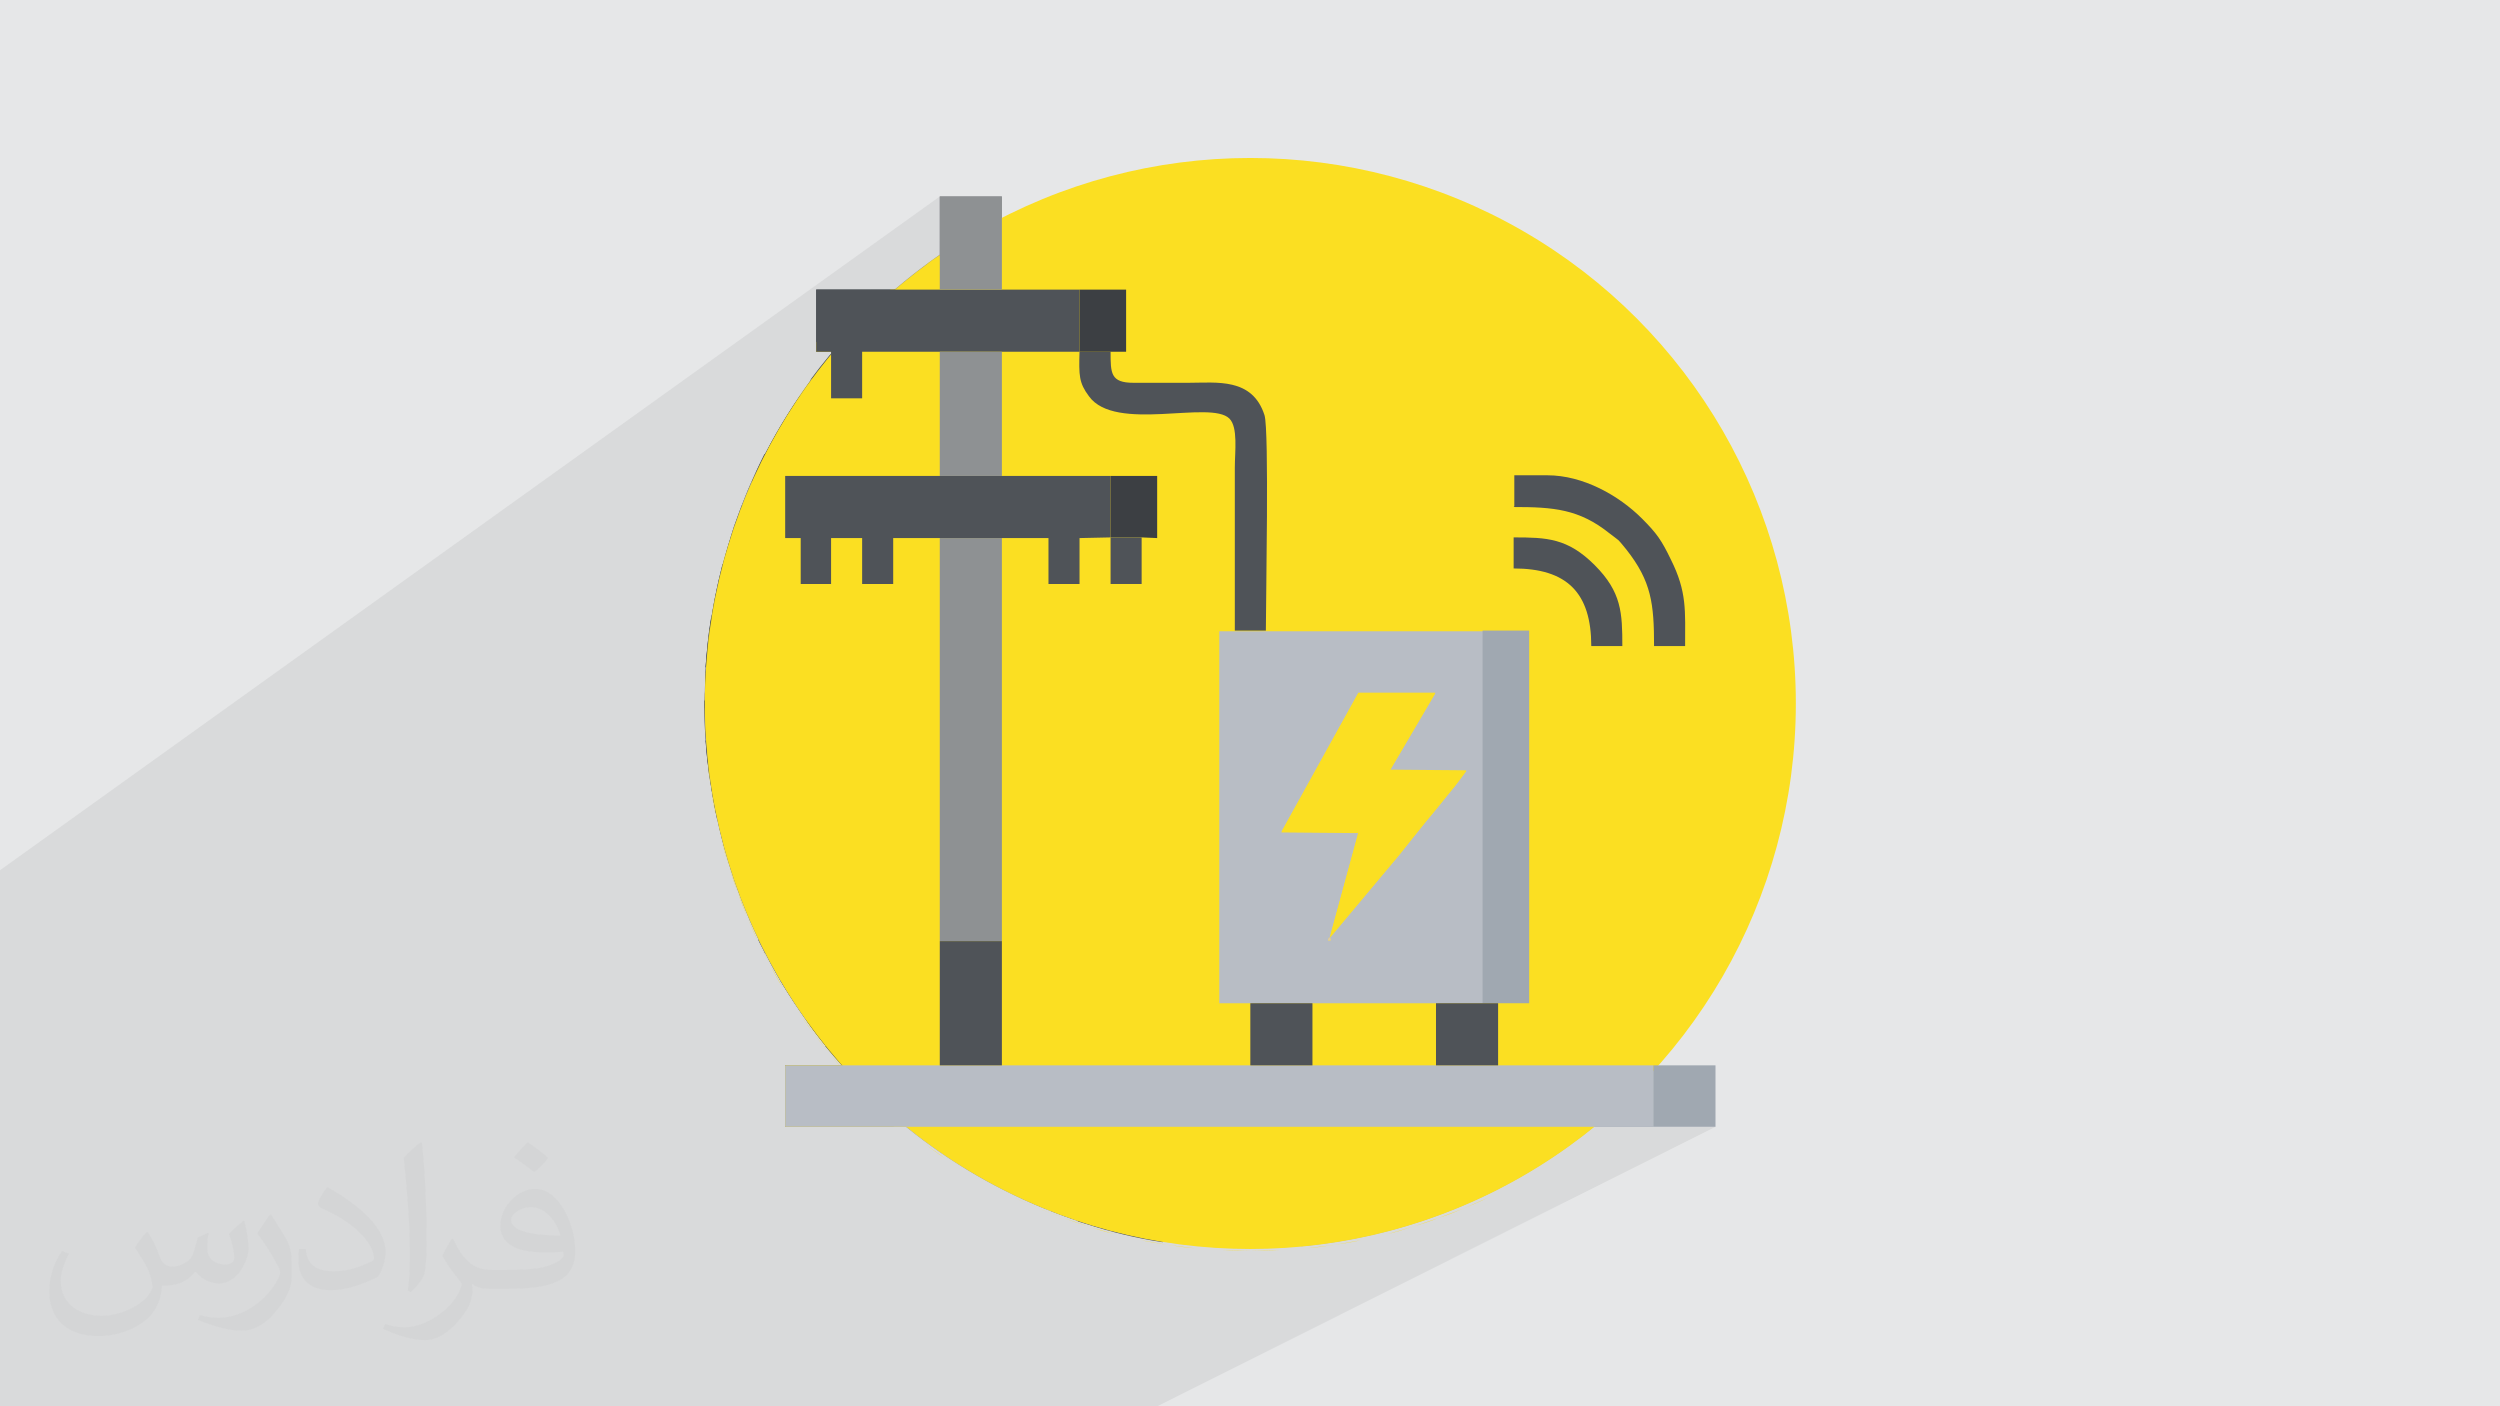 <?xml version="1.0" encoding="UTF-8"?>
<!DOCTYPE svg PUBLIC "-//W3C//DTD SVG 1.1//EN" "http://www.w3.org/Graphics/SVG/1.1/DTD/svg11.dtd">
<!-- Creator: CorelDRAW 2017 -->
<svg xmlns="http://www.w3.org/2000/svg" xml:space="preserve" width="3.703in" height="2.083in" version="1.1" style="shape-rendering:geometricPrecision; text-rendering:geometricPrecision; image-rendering:optimizeQuality; fill-rule:evenodd; clip-rule:evenodd"
viewBox="0 0 3703 2083"
 xmlns:xlink="http://www.w3.org/1999/xlink">
 <defs>
  <style type="text/css">
   <![CDATA[
    .fil9 {fill:#FBDF22}
    .fil4 {fill:#3C3F43}
    .fil3 {fill:#4F5358}
    .fil7 {fill:#8E9193}
    .fil5 {fill:#A0A8B1}
    .fil6 {fill:#B8BDC5}
    .fil8 {fill:#DCC9A7}
    .fil0 {fill:#E6E7E8}
    .fil2 {fill:#373435;fill-opacity:0.031}
    .fil1 {fill:#373435;fill-opacity:0.078}
   ]]>
  </style>
 </defs>
 <g id="Layer_x0020_1">
  <polygon class="fil0" points="0,0 3703,0 3703,2083 0,2083 "/>
  <polygon class="fil1" points="530,2083 530,2083 464,2083 456,2083 448,2083 432,2083 389,2083 314,2083 313,2083 304,2083 258,2083 235,2083 233,2083 0,2083 0,2083 0,2060 0,2049 0,1935 0,1890 0,1886 0,1878 0,1854 0,1829 0,1826 0,1815 0,1778 0,1767 0,1736 0,1727 0,1716 0,1690 0,1684 0,1684 0,1678 0,1640 0,1639 0,1627 0,1625 0,1601 0,1564 0,1536 0,1525 0,1505 0,1483 0,1474 0,1459 0,1415 0,1406 0,1362 0,1344 0,1294 0,1289 1392,291 1484,291 1484,429 1599,429 1668,429 1668,521 1645,536 1645,537 1646,542 1646,546 1647,550 1648,553 1650,556 1651,559 1654,561 1656,563 1660,564 1664,566 1668,566 1673,567 1679,567 1684,567 1689,567 1694,567 1699,567 1704,567 1709,567 1714,567 1720,567 1725,567 1730,567 1735,567 1740,567 1745,567 1750,567 1755,567 1760,567 1768,567 1776,567 1784,566 1793,566 1801,567 1809,567 1817,568 1825,570 1833,572 1840,575 1847,579 1853,584 1859,590 1864,597 1869,605 1872,615 1873,618 1874,622 1874,627 1875,634 1875,641 1875,649 1876,658 1876,668 1876,678 1876,690 1876,701 1876,714 1876,726 1876,739 1876,752 1876,765 1876,779 1876,792 1876,805 1876,818 1876,831 1876,843 1875,856 1875,867 1875,878 1875,889 1875,899 1875,908 1875,916 1875,923 1875,929 1875,930 2242,705 2291,705 2296,705 2301,705 2306,705 2311,706 2316,707 2321,708 2326,709 2330,710 2335,711 2340,713 2345,714 2350,716 2354,718 2359,720 2364,722 2368,724 2373,726 2377,729 2381,731 2386,734 2390,736 2394,739 2398,742 2402,744 2406,747 2410,750 2414,753 2417,756 2421,759 2424,762 2428,765 2431,769 2435,772 2438,776 2442,780 2445,783 2447,786 2450,790 2453,793 2455,796 2457,799 2460,803 2462,807 2464,811 2466,815 2469,819 2471,824 2474,829 2476,834 2478,838 2480,842 2482,846 2483,850 2485,854 2486,858 2487,862 2488,866 2489,870 2490,874 2491,877 2492,881 2492,885 2493,888 2493,892 2494,896 2494,899 2494,903 2495,907 2495,911 2495,915 2495,918 2495,922 2495,926 2495,931 2495,935 2495,939 2495,943 2495,948 2495,953 2495,957 2265,1089 2265,1486 2219,1510 2219,1578 2045,1669 2270,1669 2449,1578 2449,1669 2541,1669 1714,2083 1630,2083 1584,2083 1466,2083 1258,2083 1144,2083 1104,2083 1083,2083 1022,2083 1009,2083 859,2083 777,2083 735,2083 731,2083 728,2083 727,2083 727,2083 595,2083 "/>
  <path class="fil2" d="M219 1825c7,11 12,21 16,32 3,7 5,19 21,19 4,0 11,-1 17,-5 7,-3 12,-9 14,-17l6 -21 15 -7 1 1c-2,8 -2,15 -2,22 0,18 15,24 27,24 7,0 13,-3 13,-10 0,-8 -3,-23 -8,-35 7,-7 14,-14 22,-20l1 1c4,15 6,30 6,40 0,10 -4,20 -8,27 -7,14 -20,25 -36,25 -12,0 -25,-6 -34,-17l-1 0c-9,11 -22,20 -43,20l-6 0c-1,14 -4,24 -9,33 -13,25 -50,42 -85,42 -49,0 -73,-28 -73,-66 0,-23 8,-45 19,-60l10 4c-7,14 -12,27 -12,40 0,35 28,52 61,52 30,0 68,-19 75,-42 -2,-25 -12,-36 -26,-59 4,-7 10,-15 17,-23l1 0 0 0 0 0 0 0zm563 -133c10,7 20,14 30,23 -6,8 -12,15 -21,21 -10,-8 -20,-15 -30,-22 7,-8 14,-15 20,-22l0 0 0 0zm5 96c-17,0 -30,11 -30,19 0,17 33,23 73,23 -5,-20 -22,-42 -43,-42l0 0 0 0zm-37 93c22,0 41,-1 55,-4 16,-4 30,-12 30,-18 0,-2 0,-3 -1,-5 -9,1 -19,1 -29,1 -29,0 -52,-7 -60,-23 -2,-4 -4,-10 -4,-15 0,-16 7,-31 19,-42 10,-9 21,-14 33,-14 20,0 37,17 48,42 6,14 11,30 11,51 0,14 -4,25 -12,34 -16,16 -45,21 -90,21l-20 0 0 0 -5 0c-11,0 -19,-2 -25,-7l-1 0c0,3 1,5 1,7 0,10 -3,23 -10,33 -20,30 -42,43 -60,43 -19,0 -42,-7 -63,-17l4 -7c7,3 16,5 29,5 34,0 78,-33 84,-64 -1,-3 -4,-6 -7,-10 -10,-12 -16,-22 -22,-32 5,-10 10,-18 14,-25l2 0c14,29 28,46 57,46l4 0 0 0 21 0 0 0 0 0 0 0zm-146 31c2,-14 3,-29 3,-43l0 -21c0,-39 -5,-96 -9,-133 7,-8 17,-17 25,-23l2 1c5,47 7,101 7,151 0,13 -1,26 -2,35 -1,12 -7,21 -22,35l-3 -2 0 0 0 0 0 0zm-151 -62c1,18 10,33 41,33 20,0 36,-5 55,-14 3,-1 5,-3 5,-5 0,-12 -9,-27 -24,-41 -14,-13 -34,-25 -51,-32 -6,-3 -8,-5 -8,-8 0,-5 7,-16 13,-24l2 0c20,11 43,27 60,44 15,16 25,33 25,51 0,13 -4,26 -11,37 -22,11 -46,20 -70,20 -29,0 -48,-14 -48,-45 0,-3 0,-9 1,-16l10 0 0 0 0 0zm-52 -52l18 29c7,11 13,22 13,41l0 24c0,19 -12,39 -32,60 -15,14 -29,19 -42,19 -19,0 -40,-6 -65,-16l3 -7c8,2 17,4 28,4 35,0 72,-26 88,-58 2,-4 3,-7 3,-9 0,-4 -2,-8 -4,-11 -9,-17 -19,-33 -30,-47 6,-9 12,-18 18,-27l2 0 0 0 0 0 0 0z"/>
  <g id="_2930053063376">
   <g>
    <path class="fil3" d="M2495 957l-1188 681c-27,-25 -52,-51 -76,-80l1243 -730 2 4 2 4 2 4 2 4 2 4 1 4 1 4 1 4 1 4 1 4 1 4 1 4 1 4 1 4 1 4 0 4 0 4 0 4 0 4 0 4 0 4 0 4 0 4 0 4 0 4 0 4 0 4 0 4 0 4 0 5 0 5 0 5z"/>
    <path class="fil3" d="M2474 829l-1243 730c-14,-17 -27,-34 -40,-52l1240 -738 4 4 4 4 3 4 3 3 3 3 3 3 3 3 2 3 2 3 2 4 2 4 2 4 2 4 2 4 2 5 3 5z"/>
    <path class="fil3" d="M2403 957l-1126 651c-26,-27 -51,-55 -73,-85l1158 -687 7 7 6 7 5 7 5 7 4 7 3 7 3 7 2 7 2 7 1 7 1 7 1 8 0 8 0 8 0 9 0 9z"/>
    <path class="fil3" d="M2291 705l-1158 707c-3,-7 -7,-13 -10,-20l1119 -686 49 0z"/>
    <path class="fil3" d="M1875 934l-750 460c-37,-77 -63,-160 -74,-248l822 -531 1 3 1 4 1 5 0 6 0 7 0 8 0 9 0 10 0 11 0 11 0 12 0 12 0 13 0 13 0 13 0 13 0 13 0 13 0 13 0 13 0 13 0 13 0 12 0 12 0 11 0 10 0 10 0 9 0 8 0 7 0 6 0 5z"/>
    <path class="fil3" d="M1872 615l-822 531c-4,-34 -7,-69 -7,-105 0,-1 0,-2 0,-3l716 -472 8 0 8 0 8 0 8 0 8 0 8 1 8 1 8 2 8 2 7 3 7 4 6 5 6 6 5 7 4 8 4 10z"/>
    <path class="fil4" d="M1714 705l-665 431c-2,-13 -3,-26 -4,-39l599 -391 69 0z"/>
    <path class="fil4" d="M1668 521l-617 414c4,-34 11,-67 19,-99l597 -407 0 92z"/>
    <path class="fil4" d="M1668 429l-597 407c5,-19 11,-37 17,-56l512 -351 69 0z"/>
    <path class="fil5" d="M2449 1578l-522 268c206,-19 390,-116 522,-260l0 -8z"/>
    <path class="fil5" d="M2265 1486l-628 335c-166,-46 -310,-142 -415,-272l1043 -614 0 551z"/>
    <path class="fil3" d="M2219 1486l-610 327c-4,-1 -9,-3 -13,-4l600 -322 23 0z"/>
    <path class="fil3" d="M2431 769l-1240 738c-21,-30 -41,-62 -58,-96l1158 -707 5 0 5 0 5 0 5 1 5 1 5 1 5 1 5 1 5 1 5 1 5 2 5 2 5 2 5 2 5 2 5 2 5 2 4 2 4 2 4 3 4 3 4 3 4 3 4 3 4 3 4 3 4 3 4 3 4 3 3 3 3 3 3 3z"/>
    <path class="fil3" d="M2362 837l-1158 687c-17,-23 -33,-47 -48,-71l1086 -656 9 0 9 0 8 0 8 0 8 1 7 1 7 1 7 2 7 2 7 3 7 3 7 4 7 5 7 5 7 6 7 7z"/>
    <path class="fil5" d="M2265 934l-1043 614c-7,-8 -13,-17 -19,-25l993 -589 69 0z"/>
    <path class="fil6" d="M2196 1486l-600 322c-158,-53 -295,-154 -393,-285l993 -589 0 551z"/>
    <path class="fil3" d="M1944 1578l-394 213c-30,-12 -58,-26 -86,-41l480 -264 0 92z"/>
    <path class="fil7" d="M1484 429l-351 244c77,-151 201,-274 351,-351l0 107z"/>
    <path class="fil6" d="M2196 934l-993 589c-30,-40 -56,-84 -78,-129l750 -460 322 0z"/>
    <path class="fil6" d="M1898 1233l-631 366c-26,-27 -50,-56 -72,-87l817 -486 -114 206z"/>
    <path class="fil3" d="M1760 567l-716 472c0,-17 1,-34 2,-51l634 -421 5 0 5 0 5 0 5 0 5 0 5 0 5 0 5 0 5 0 5 0 5 0 5 0 5 0 5 0 5 0 5 0z"/>
    <path class="fil3" d="M1599 521l-540 365c7,-36 17,-71 28,-106l512 -351 0 92z"/>
    <polygon class="fil8" points="1967,1392 1398,1710 1400,1711 1970,1392 1970,1392 1968,1392 "/>
    <path class="fil3" d="M2219 1578l-497 262c-39,-6 -76,-15 -113,-27l610 -327 0 92z"/>
    <path class="fil3" d="M1944 1486l-480 264c-14,-8 -29,-16 -42,-25l430 -240 92 0z"/>
    <path class="fil4" d="M1714 797l-652 416c-5,-25 -10,-51 -13,-77l665 -431 0 92z"/>
    <path class="fil3" d="M1691 796l-631 404c-2,-8 -3,-16 -4,-25l590 -379 46 0z"/>
    <path class="fil3" d="M1691 865l-618 391c-5,-18 -9,-37 -13,-56l631 -404 0 69z"/>
    <path class="fil3" d="M1679 567l-634 421c2,-24 4,-47 8,-70l592 -398 0 6 0 5 0 5 0 5 1 4 1 4 1 3 1 3 2 3 2 2 3 2 3 2 4 1 5 1 5 0 6 0z"/>
    <path class="fil3" d="M1645 521l-592 398c2,-11 4,-22 6,-33l540 -365 46 0z"/>
    <path class="fil7" d="M1484 705l-439 292c4,-69 16,-137 37,-200l402 -275 0 184z"/>
    <polygon class="fil8" points="1970,1388 1396,1709 1397,1709 1968,1389 1968,1389 1969,1389 1969,1389 1969,1388 1969,1388 "/>
    <polygon class="fil6" points="1968,1389 1397,1709 1396,1709 1970,1388 1969,1388 1969,1388 1969,1389 1969,1389 1968,1389 "/>
    <path class="fil3" d="M1599 429l-512 351c13,-37 28,-73 45,-107l351 -244 115 0z"/>
    <path class="fil7" d="M1484 521l-402 275c9,-28 19,-56 31,-82l279 -193 92 0z"/>
    <path class="fil3" d="M1484 429l-351 244c20,-38 43,-75 68,-110l192 -134 92 0z"/>
    <path class="fil3" d="M1392 429l-192 134c36,-49 78,-94 125,-134l67 0z"/>
    <path class="fil3" d="M1277 590l-157 109c19,-40 40,-77 65,-113l93 -65 0 69z"/>
    <path class="fil9" d="M1898 1233l-631 366c13,13 26,26 40,39l705 -404 -114 -1z"/>
    <path class="fil9" d="M2012 1233l-705 404c28,26 58,49 89,71l574 -321 42 -154z"/>
    <path class="fil6" d="M1970 1388l-574 321c-31,-22 -61,-45 -89,-71l705 -404 -42 154z"/>
    <path class="fil3" d="M1645 796l-590 379c-4,-26 -7,-53 -9,-80l599 -391 0 92z"/>
    <path class="fil3" d="M1599 865l-538 343c-4,-19 -7,-39 -10,-58l548 -354 0 69z"/>
    <path class="fil3" d="M1645 705l-599 391c-1,-18 -2,-36 -2,-54 0,-15 0,-30 1,-45l439 -292 161 0z"/>
    <path class="fil3" d="M1484 705l-439 292c1,-21 3,-42 6,-63l341 -229 92 0z"/>
    <path class="fil3" d="M1392 705l-341 229c9,-64 25,-126 48,-185l64 -44 230 0z"/>
    <path class="fil7" d="M1484 797l-439 287c-1,-14 -1,-28 -1,-42 0,-5 0,-10 0,-15l348 -230 92 0z"/>
    <path class="fil3" d="M1323 865l-279 184c0,-3 0,-5 0,-8 0,-20 1,-41 2,-61l277 -185 0 69z"/>
    <path class="fil9" d="M2012 1027l-817 486c22,31 46,60 72,87l631 -366 114 -206z"/>
    <path class="fil3" d="M1231 865l-186 124c2,-25 4,-49 8,-73l178 -120 0 69z"/>
    <path class="fil6" d="M2012 1233l-705 404c-14,-12 -27,-25 -40,-39l631 -366 114 1z"/>
    <polygon class="fil6" points="1970,1392 1400,1711 1398,1710 1967,1392 1968,1392 1970,1392 "/>
    <polygon class="fil6" points="1967,1392 1398,1710 1396,1709 1968,1389 1968,1389 1967,1390 1967,1390 1967,1391 1967,1391 1967,1392 "/>
    <polygon class="fil8" points="1968,1389 1396,1709 1398,1710 1967,1392 1967,1392 1967,1391 1967,1391 1967,1390 1967,1390 1968,1389 "/>
    <path class="fil3" d="M1484 1578l-149 85c-41,-34 -79,-73 -113,-114l262 -154 0 184z"/>
    <path class="fil6" d="M1875 934l-750 460c-3,-7 -6,-13 -9,-20l714 -439 46 0z"/>
    <path class="fil3" d="M2196 1486l-600 322c-13,-4 -26,-9 -39,-14l570 -308 69 0z"/>
    <path class="fil6" d="M1829 934l-714 439c-2,-3 -3,-7 -5,-10l695 -429 23 0z"/>
    <path class="fil7" d="M1484 1394l-262 154c-103,-128 -168,-289 -177,-464l439 -287 0 597z"/>
    <path class="fil3" d="M1484 1394l-262 154c-10,-12 -19,-24 -28,-37l198 -118 92 0z"/>
    <g>
     <path class="fil9" d="M1374 390l26 -18 -32 23c-10,8 -21,16 -31,24l-29 25c10,-9 19,-17 29,-25l31 -24 6 -4zm-66 54l-28 27c9,-9 18,-18 28,-27zm-28 27l-27 28c9,-10 18,-19 27,-28zm-27 28l-25 29c8,-10 17,-20 25,-29zm-25 29l-24 31c8,-10 16,-21 24,-31zm-24 31l-23 32c7,-11 15,-21 23,-32zm-23 32l-21 33c7,-11 14,-22 21,-33zm-21 33l-19 34c6,-11 13,-23 19,-34zm-19 34l-18 35c6,-12 12,-23 18,-35zm-18 35l-16 36c5,-12 11,-24 16,-36zm-16 36l-14 37c5,-12 9,-25 14,-37zm-14 37l-13 38c4,-13 8,-25 13,-38zm-13 38l-11 38c3,-13 7,-26 11,-38zm-11 38l-9 39c3,-13 6,-26 9,-39zm-9 39l-7 40c2,-13 4,-27 7,-40zm-7 40l-5 40c1,-14 3,-27 5,-40zm-5 40l-3 41c1,-14 2,-27 3,-41zm-3 41l-1 42c0,-14 0,-28 1,-42zm-1 42l1 42c-1,-14 -1,-28 -1,-42zm1 42l3 41c-1,-14 -2,-27 -3,-41zm3 41l5 40c-2,-13 -4,-27 -5,-40zm5 40l7 40c-3,-13 -5,-26 -7,-40zm7 40l9 39c-3,-13 -6,-26 -9,-39zm9 39l11 38c-4,-13 -8,-25 -11,-38zm11 38l13 38c-5,-12 -9,-25 -13,-38zm13 38l14 37c-5,-12 -10,-24 -14,-37zm14 37l16 36c-6,-12 -11,-24 -16,-36zm16 36l18 35c-6,-11 -12,-23 -18,-35zm18 35l19 34c-7,-11 -13,-22 -19,-34zm19 34l21 33c-7,-11 -14,-22 -21,-33zm21 33l23 32c-8,-10 -15,-21 -23,-32zm23 32l24 31c-8,-10 -16,-20 -24,-31zm24 31l25 29c-9,-10 -17,-19 -25,-29zm25 29l27 28c-9,-9 -18,-18 -27,-28zm27 28l28 27c-10,-9 -19,-18 -28,-27zm28 27l29 25c-10,-8 -20,-17 -29,-25zm29 25l31 24c-10,-8 -21,-16 -31,-24zm31 24l32 23c-11,-7 -21,-15 -32,-23zm32 23l33 21c-11,-7 -22,-14 -33,-21zm33 21l34 19c-11,-6 -23,-13 -34,-19zm34 19l35 18c-12,-6 -23,-12 -35,-18zm35 18l36 16c-12,-5 -24,-11 -36,-16zm36 16l37 14c-12,-5 -25,-9 -37,-14zm37 14l38 13c-13,-4 -25,-8 -38,-13zm38 13l38 11c-13,-3 -26,-7 -38,-11zm38 11l39 9c-13,-3 -26,-6 -39,-9zm39 9l40 7c-13,-2 -27,-4 -40,-7zm40 7l40 5c-14,-1 -27,-3 -40,-5zm40 5l41 3c-14,-1 -27,-2 -41,-3zm41 3l42 1c-14,0 -28,0 -42,-1zm42 1l42 -1c-14,1 -28,1 -42,1zm42 -1l41 -3c-14,1 -27,2 -41,3zm41 -3l40 -5c-13,2 -27,4 -40,5zm40 -5l40 -7c-13,3 -26,5 -40,7zm40 -7l39 -9c-13,3 -26,6 -39,9zm39 -9l38 -11c-13,4 -25,8 -38,11zm38 -11l38 -13c-12,5 -25,9 -38,13zm38 -13l37 -14c-12,5 -24,10 -37,14zm37 -14l36 -16c-12,6 -24,11 -36,16z"/>
    </g>
    <path class="fil6" d="M2360 1669l-1017 0c139,113 316,180 508,180 193,0 369,-67 508,-180z"/>
   </g>
   <g id="_2929649459440">
    <path class="fil3" d="M2196 1128l-26 15 2 -2 -113 -1 61 -104 76 -44 0 136zm-184 106l-206 118 0 -131 147 -86 -54 98 114 1 0 1z"/>
    <polygon class="fil3" points="2196,992 2121,1036 2126,1026 2012,1027 1952,1135 1806,1221 1806,1141 2153,934 2196,934 "/>
    <path class="fil3" d="M2196 1077l-110 64 -27 0 67 -114 -83 0 153 -91 0 141zm-270 156l-121 70 0 -136 192 -114 -99 179 28 0z"/>
    <polygon class="fil3" points="1915,934 1806,1001 1806,972 1868,934 1875,934 "/>
    <polygon class="fil3" points="1875,934 1806,977 1806,934 1829,934 "/>
    <path class="fil5" d="M1970 1388c1,6 3,5 -3,5 0,-1 1,-4 1,-3 0,1 1,-1 2,-2zm-164 -183l160 -94 -68 122 114 1 -42 154 103 -123c17,-21 33,-41 50,-62 9,-10 16,-20 26,-32 7,-8 17,-22 23,-30l-113 -1 67 -114 -18 0 87 -51 0 511 -69 0 -184 0 -92 0 -46 0 0 -281z"/>
    <polygon class="fil3" points="2153,934 1806,1141 1806,1001 1915,934 "/>
    <polygon class="fil3" points="2196,936 2043,1027 2012,1027 1997,1054 1806,1167 1806,1060 2014,934 2196,934 "/>
    <path class="fil5" d="M2196 975l-87 51 -68 0 155 -92 0 41zm-230 136l-160 94 0 -39 193 -114 -32 59z"/>
    <path class="fil6" d="M1970 1388c1,6 3,5 -3,5 0,-1 1,-4 1,-3 0,1 1,-1 2,-2zm-164 -222l193 -114 -100 181 114 1 -42 154 103 -123c17,-21 33,-41 50,-62 9,-10 16,-20 26,-32 7,-8 17,-22 23,-30l-113 -1 67 -114 -86 0 155 -92 0 551 -69 0 -184 0 -92 0 -46 0 0 -320z"/>
    <polygon class="fil6" points="2196,934 2041,1027 2012,1027 1998,1052 1806,1166 1806,977 1875,934 "/>
    <polygon class="fil6" points="1898,1233 1806,1287 1806,1149 2012,1027 "/>
    <path class="fil8" d="M1967 1392l-161 90 0 2 165 -92c0,0 0,0 -1,0l0 0 0 0 0 0 0 0 0 0 0 0 0 0 0 0 -2 0z"/>
    <path class="fil8" d="M1970 1388l-164 92 0 1 161 -90c0,-1 1,-1 1,-1 0,0 0,0 0,0l0 0 0 0 0 0 0 0 0 0 0 0 0 0 0 0 0 0 0 0 0 0 0 0 0 0 0 0 0 0 0 0 0 0 0 0 0 0 0 0 0 0 0 0 0 0 0 0 0 0 0 0 0 0 0 0 0 0 0 0 0 0 0 0 0 0 0 0 0 0 0 0 0 0z"/>
    <path class="fil6" d="M1968 1389l0 0 0 0c0,0 0,0 0,0 0,0 0,0 -1,1l-161 90 0 -1 164 -92 0 0 0 0 0 0 0 0 0 0 0 0 0 0 0 0 0 0 0 0 0 0 0 0 0 0 0 0 0 0 0 0 0 0 0 0 0 0 0 0 0 0 0 0 0 0 0 0 0 0 0 0 0 0 0 0 0 0 0 0 0 0 0 0 0 0 0 0 0 0z"/>
    <polygon class="fil9" points="1898,1233 1806,1287 1806,1352 2012,1233 "/>
    <polygon class="fil9" points="2012,1233 1806,1352 1806,1479 1970,1388 "/>
    <polygon class="fil6" points="1970,1388 1806,1479 1806,1352 2012,1233 "/>
    <polygon class="fil9" points="2012,1027 1806,1149 1806,1287 1898,1233 "/>
    <polygon class="fil6" points="2012,1233 1806,1352 1806,1287 1898,1233 "/>
    <path class="fil6" d="M1970 1392l-165 92 0 -2 161 -90 2 0 0 0 0 0 0 0 0 0 0 0 0 0 0 0 0 0c0,0 1,0 1,0z"/>
    <path class="fil6" d="M1967 1392l-161 90 0 -2 162 -91 0 0c0,0 0,0 0,0l0 0 0 1 0 0 0 0 0 0 0 0 0 0 0 0 0 0 0 0 0 0 0 0 0 0 0 0 0 0c0,0 0,0 0,0z"/>
    <path class="fil8" d="M1968 1389l-162 91 0 2 161 -90c0,0 0,0 0,0l0 0 0 0 0 0 0 0 0 0 0 0 0 0 0 0 0 0 0 0 0 0 0 0 0 0 0 -1 0 0c0,0 0,0 0,0l0 0z"/>
    <polygon class="fil6" points="1875,934 1806,977 1806,948 1829,934 "/>
    <polygon class="fil6" points="1829,934 1806,948 1806,934 "/>
   </g>
   <g id="_2929821755024">
    <polygon class="fil3" points="1413,1578 1252,1669 1163,1669 1163,1599 1199,1578 1392,1578 "/>
    <polygon class="fil3" points="1199,1578 1163,1599 1163,1578 "/>
    <polygon class="fil3" points="1331,1578 1172,1669 1163,1669 1163,1578 "/>
    <polygon class="fil5" points="2449,1578 2270,1669 2449,1669 "/>
    <polygon class="fil5" points="2093,1578 1920,1669 1163,1669 1163,1583 1173,1578 1392,1578 1484,1578 1852,1578 1944,1578 "/>
    <polygon class="fil3" points="2048,1578 1876,1669 1854,1669 2025,1578 "/>
    <polygon class="fil5" points="1173,1578 1163,1583 1163,1578 "/>
    <polygon class="fil6" points="2025,1578 1854,1669 1163,1669 1163,1578 1392,1578 1484,1578 1852,1578 1944,1578 "/>
    <polygon class="fil3" points="1944,1578 1774,1669 1610,1669 1777,1578 1852,1578 "/>
    <polygon class="fil6" points="1304,1578 1163,1660 1163,1578 "/>
    <polygon class="fil8" points="1635,1578 1471,1669 1475,1669 1639,1578 "/>
    <polygon class="fil3" points="2219,1578 2045,1669 1876,1669 2048,1578 2127,1578 "/>
    <polygon class="fil3" points="1777,1578 1610,1669 1521,1669 1687,1578 "/>
    <polygon class="fil8" points="1630,1578 1466,1669 1468,1669 1632,1578 "/>
    <polygon class="fil6" points="1632,1578 1468,1669 1466,1669 1630,1578 "/>
    <polygon class="fil9" points="1304,1578 1163,1660 1163,1669 1252,1669 1412,1578 1392,1578 "/>
    <polygon class="fil9" points="1412,1578 1252,1669 1466,1669 1630,1578 1484,1578 "/>
    <polygon class="fil6" points="1630,1578 1466,1669 1252,1669 1412,1578 1484,1578 "/>
    <polygon class="fil9" points="1163,1660 1304,1578 1163,1578 "/>
    <polygon class="fil6" points="1412,1578 1252,1669 1163,1669 1163,1660 1304,1578 1392,1578 "/>
    <polygon class="fil6" points="1639,1578 1475,1669 1471,1669 1635,1578 "/>
    <polygon class="fil6" points="1635,1578 1471,1669 1467,1669 1631,1578 "/>
    <polygon class="fil8" points="1631,1578 1467,1669 1471,1669 1635,1578 "/>
    <polygon class="fil3" points="1484,1578 1323,1669 1163,1669 1163,1583 1172,1578 1392,1578 "/>
    <polygon class="fil3" points="2025,1578 1854,1669 1788,1669 1958,1578 "/>
    <polygon class="fil7" points="1172,1578 1163,1583 1163,1578 "/>
    <polygon class="fil3" points="1172,1578 1163,1583 1163,1578 "/>
    <polygon class="fil9" points="1247,1578 1254,1585 1280,1613 1309,1640 1338,1665 1344,1669 1163,1669 1163,1578 "/>
   </g>
   <g id="_2930053111472">
    <polygon class="fil3" points="1392,1387 1484,1332 1484,1394 1392,1394 "/>
    <polygon class="fil3" points="1423,1394 1484,1358 1484,1394 "/>
    <polygon class="fil3" points="1484,1197 1392,1253 1392,1226 1484,1170 "/>
    <polygon class="fil3" points="1484,1174 1392,1230 1392,925 1484,866 "/>
    <polygon class="fil3" points="1484,866 1392,925 1392,809 1411,797 1484,797 "/>
    <polygon class="fil4" points="1484,853 1392,913 1392,870 1484,810 "/>
    <polygon class="fil3" points="1484,1332 1392,1387 1392,1253 1484,1197 "/>
    <polygon class="fil3" points="1484,1358 1423,1394 1392,1394 1392,1310 1484,1254 "/>
    <polygon class="fil5" points="1421,1394 1484,1357 1484,1394 "/>
    <polygon class="fil6" points="1421,1394 1484,1357 1484,1394 "/>
    <polygon class="fil6" points="1484,1357 1421,1394 1392,1394 1392,1230 1484,1174 "/>
    <polygon class="fil6" points="1395,1394 1484,1341 1484,1394 "/>
    <polygon class="fil3" points="1411,797 1392,809 1392,797 "/>
    <polygon class="fil4" points="1484,943 1392,1002 1392,913 1484,853 "/>
    <polygon class="fil3" points="1484,929 1392,987 1392,959 1484,900 "/>
    <polygon class="fil3" points="1484,996 1392,1054 1392,987 1484,929 "/>
    <polygon class="fil3" points="1484,900 1392,959 1392,870 1484,810 "/>
    <polygon class="fil3" points="1484,939 1392,997 1392,930 1484,871 "/>
    <polygon class="fil3" points="1484,810 1392,870 1392,797 1484,797 "/>
    <polygon class="fil7" points="1484,797 1392,857 1392,797 "/>
    <polygon class="fil9" points="1484,1341 1395,1394 1484,1394 "/>
    <polygon class="fil6" points="1484,1174 1392,1230 1392,1203 1484,1147 "/>
    <polygon class="fil6" points="1484,1147 1392,1203 1392,1190 1484,1133 "/>
    <polygon class="fil7" points="1392,857 1484,797 1484,1394 1392,1394 "/>
   </g>
   <g id="_2930053100912">
    <polygon class="fil3" points="1553,822 1645,762 1645,796 1599,797 1599,865 1553,865 "/>
    <path class="fil3" d="M1645 762l-92 59 0 -25 -69 0 -73 0 139 -92 94 0 0 57zm-338 103l16 -11 0 11 -16 0z"/>
    <polygon class="fil4" points="1645,749 1553,809 1553,797 1504,797 1645,705 "/>
    <polygon class="fil4" points="1394,705 1257,797 1231,797 1231,814 1186,844 1186,797 1163,797 1163,773 1263,705 1392,705 "/>
    <polygon class="fil4" points="1263,705 1163,773 1163,728 1197,705 "/>
    <path class="fil3" d="M1551 705l-139 92 -19 0 -58 0 138 -92 12 0 67 0zm-227 150l-16 11 -29 0 0 -31 46 -31 0 51zm-93 11l1 -1 0 1 -1 0z"/>
    <polygon class="fil3" points="1327,705 1186,800 1186,797 1163,797 1163,728 1197,705 "/>
    <polygon class="fil4" points="1553,809 1645,749 1645,796 1599,797 1599,865 1553,865 "/>
    <polygon class="fil3" points="1599,855 1583,865 1553,865 1553,856 1599,826 "/>
    <polygon class="fil3" points="1583,865 1599,855 1599,865 "/>
    <path class="fil3" d="M1472 705l-138 92 -11 0 0 7 -46 31 0 -38 -43 0 137 -92 21 0 80 0zm-241 160l-1 1 -45 0 0 -36 46 -31 0 66z"/>
    <polygon class="fil3" points="1371,705 1235,797 1231,797 1231,799 1186,830 1186,800 1327,705 "/>
    <polygon class="fil7" points="1484,705 1346,797 1323,797 1323,812 1277,842 1277,797 1231,797 1231,865 1186,865 1186,797 1163,797 1163,741 1215,705 1392,705 "/>
    <polygon class="fil3" points="1197,705 1163,728 1163,705 "/>
    <polygon class="fil7" points="1215,705 1163,741 1163,705 "/>
    <polygon class="fil3" points="1599,826 1553,856 1553,797 1504,797 1645,705 1645,796 1599,797 "/>
    <polygon class="fil3" points="1553,826 1599,797 1599,865 1553,865 "/>
    <path class="fil3" d="M1645 705l-141 92 -20 0 -92 0 -46 0 138 -92 161 0zm-368 137l46 -31 0 54 -46 0 0 -23z"/>
    <path class="fil3" d="M1484 705l-138 92 -23 0 0 15 -46 31 0 -45 -22 0 137 -92 92 0zm-299 139l46 -31 0 53 -46 0 0 -22z"/>
    <polygon class="fil3" points="1392,705 1255,797 1231,797 1231,813 1186,843 1186,797 1163,797 1163,705 "/>
    <polygon class="fil7" points="1288,865 1323,842 1323,865 "/>
    <path class="fil3" d="M1220 865l12 -8 0 8 -12 0zm58 -38l46 -31 0 69 -46 0 0 -38z"/>
    <polygon class="fil3" points="1186,827 1231,797 1231,865 1186,865 "/>
   </g>
   <g id="_2930053098960">
    <polygon class="fil3" points="2171,1143 2012,1234 2012,1233 1898,1233 1952,1135 2121,1036 2059,1140 2172,1141 "/>
    <polygon class="fil3" points="2121,1036 1952,1135 2012,1027 2126,1026 "/>
    <polygon class="fil3" points="2086,1140 1926,1233 1898,1233 1997,1054 2043,1027 2126,1026 2059,1140 "/>
    <path class="fil5" d="M1966 1111l143 -84 18 0 -67 114 113 1c-6,8 -16,22 -23,30 -9,11 -17,21 -26,32 -18,21 -33,41 -50,62l-103 123 42 -154 -114 -1 68 -122z"/>
    <polygon class="fil3" points="2043,1027 1997,1054 2012,1027 "/>
    <polygon class="fil5" points="2109,1026 1966,1111 1998,1052 2041,1027 "/>
    <path class="fil6" d="M1998 1052l42 -25 86 0 -67 114 113 1c-6,8 -16,22 -23,30 -9,11 -17,21 -26,32 -18,21 -33,41 -50,62l-103 123 42 -154 -114 -1 100 -181z"/>
    <polygon class="fil6" points="2041,1027 1998,1052 2012,1027 "/>
   </g>
   <g id="_2930053094992">
    <polygon class="fil4" points="1533,521 1599,476 1599,521 "/>
    <polygon class="fil4" points="1599,476 1533,521 1484,521 1465,521 1599,429 "/>
    <polygon class="fil7" points="1484,429 1352,521 1277,521 1277,573 1253,590 1231,590 1231,521 1209,521 1209,487 1290,429 1392,429 "/>
    <polygon class="fil7" points="1290,429 1209,487 1209,429 "/>
    <polygon class="fil3" points="1465,521 1599,429 1599,521 1484,521 "/>
    <path class="fil3" d="M1599 429l-134 92 -73 0 -40 0 132 -92 115 0zm-347 161l25 -17 0 17 -25 0z"/>
    <polygon class="fil3" points="1484,429 1352,521 1277,521 1277,573 1253,590 1231,590 1231,542 1392,429 "/>
    <polygon class="fil3" points="1392,429 1231,542 1231,521 1209,521 1209,429 "/>
    <polygon class="fil3" points="1231,553 1277,521 1277,590 1231,590 "/>
    <polygon class="fil9" points="1209,507 1319,429 1326,429 1309,444 1280,470 1254,499 1231,524 1231,521 1209,521 "/>
   </g>
   <g id="_2930053093616">
    <polygon class="fil3" points="2265,1089 2196,1128 2196,992 2265,952 "/>
    <polygon class="fil3" points="2265,952 2196,992 2196,934 2265,934 "/>
    <polygon class="fil3" points="2265,1037 2196,1077 2196,936 2199,934 2265,934 "/>
    <polygon class="fil5" points="2196,975 2265,934 2265,1486 2219,1486 2196,1486 "/>
    <polygon class="fil3" points="2199,934 2196,936 2196,934 "/>
    <polygon class="fil5" points="2265,934 2196,975 2196,934 "/>
   </g>
   <g id="_2930053091504">
    <polygon class="fil3" points="1868,934 1875,930 1875,934 "/>
    <path class="fil3" d="M1829 643l43 -28 1 3 1 4 1 5 0 6 0 7 0 8 0 9 0 10 0 11 0 11 0 12 0 12 0 13 0 13 0 13 0 13 0 13 0 13 0 13 0 13 0 13 0 13 0 12 0 12 0 11 0 10 0 10 0 9 0 8 0 7 0 6 0 5 -46 0 0 -241c0,-15 2,-34 0,-50z"/>
    <path class="fil3" d="M1872 615l-43 28c-1,-10 -3,-18 -8,-23 -18,-18 -79,-5 -133,-6l72 -47c3,0 5,0 8,0l2 0 2 0 2 0 2 0 8 0 8 0 8 0 8 1 8 1 8 2 8 2 7 3 7 4 6 5 6 6 5 7 4 8 4 10z"/>
    <path class="fil4" d="M1645 536l-43 29c-3,-11 -3,-23 -3,-45l46 0c0,6 0,11 0,15z"/>
    <path class="fil3" d="M1760 567l-72 47c-23,-1 -44,-4 -60,-13l51 -34 1 0 1 0 1 0 1 0 1 0 1 0 1 0 1 0 1 0 1 0 1 0 1 0 1 0 1 0 1 0 1 0 1 0 1 0 1 0 1 0 1 0 1 0 1 0 1 0 1 0 1 0 1 0 1 0 1 0 1 0 1 0 1 0 0 0 1 0 1 0 1 0 1 0 1 0 1 0 1 0 1 0 1 0 1 0 1 0 1 0 1 0 1 0 1 0 1 0 1 0 1 0 1 0 1 0 1 0 1 0 1 0 1 0 1 0 1 0 1 0 1 0 1 0 1 0 1 0 1 0z"/>
    <path class="fil3" d="M1679 567l-51 34c-6,-4 -11,-8 -15,-14 -9,-13 -13,-22 -14,-36l46 -31 0 6c0,2 0,4 0,5 0,2 0,3 0,5 0,2 0,3 0,5 0,1 0,3 1,4 0,1 0,3 1,4 0,1 1,2 1,3 0,1 1,2 1,3 1,1 1,2 2,3 1,1 1,2 2,2 1,1 2,1 3,2 1,1 2,1 3,2 1,0 2,1 4,1 1,0 3,1 5,1 2,0 3,0 5,0 2,0 4,0 6,0z"/>
    <path class="fil3" d="M1645 521l-46 31c-1,-8 0,-18 0,-31l46 0z"/>
   </g>
   <g id="_2930053088880">
    <path class="fil3" d="M2433 853l41 -24 2 4 2 4 2 4 2 4 2 4 1 4 1 4 1 4 1 4 1 4 1 4 1 4 1 4 1 4 1 4 0 4 0 4 0 4 0 4 0 4 0 4 0 4 0 4 0 4 0 4 0 4 0 4 0 4 0 4 0 5 0 5 0 5 -46 0c0,-44 -2,-74 -16,-104z"/>
    <path class="fil3" d="M2474 829l-41 24c-6,-13 -14,-25 -25,-39 -13,-16 -8,-11 -20,-20l42 -25 4 4 4 4 3 4 3 3 3 3 3 3 3 3 2 3 0 0 0 0 0 0 2 3 2 4 2 4 2 4 2 4 2 4 2 5 3 5z"/>
    <polygon class="fil3" points="2291,705 2242,734 2242,705 "/>
    <path class="fil3" d="M2431 769l-42 25c-1,-1 -3,-2 -5,-4 -44,-36 -83,-39 -142,-39l0 -16 49 -30 5 0 5 0 5 0 5 1 5 1 5 1 5 1 5 1 5 1 5 1 5 2 5 2 5 2 5 2 5 2 5 2 5 2 4 2 4 2 4 3 4 3 4 3 4 3 4 3 4 3 4 3 4 3 4 3 4 3 3 3 3 3 3 3z"/>
   </g>
   <g id="_2930053084336">
    <polygon class="fil4" points="1484,644 1394,705 1392,705 1392,617 1484,554 "/>
    <polygon class="fil4" points="1484,554 1392,617 1392,571 1465,521 1484,521 "/>
    <polygon class="fil3" points="1472,705 1484,697 1484,705 "/>
    <polygon class="fil3" points="1484,598 1392,661 1392,571 1465,521 1484,521 "/>
    <polygon class="fil3" points="1484,697 1472,705 1392,705 1392,691 1484,629 "/>
    <polygon class="fil3" points="1484,629 1392,691 1392,661 1484,598 "/>
    <polygon class="fil7" points="1392,584 1484,521 1484,705 1392,705 "/>
    <polygon class="fil3" points="1465,521 1392,571 1392,521 "/>
    <polygon class="fil7" points="1484,521 1392,584 1392,521 "/>
   </g>
   <g id="_2930053077552">
    <polygon class="fil3" points="1484,1537 1413,1578 1392,1578 1392,1464 1484,1410 "/>
    <polygon class="fil3" points="1484,1410 1392,1464 1392,1394 1484,1394 "/>
    <polygon class="fil3" points="1484,1489 1392,1542 1392,1412 1423,1394 1484,1394 "/>
    <polygon class="fil5" points="1392,1448 1484,1394 1484,1578 1392,1578 "/>
    <polygon class="fil3" points="1423,1394 1392,1412 1392,1394 "/>
    <polygon class="fil5" points="1484,1394 1392,1448 1392,1411 1421,1394 1484,1394 "/>
    <polygon class="fil6" points="1392,1411 1421,1394 1484,1394 1484,1578 1392,1578 "/>
    <polygon class="fil6" points="1421,1394 1392,1411 1392,1394 "/>
    <polygon class="fil6" points="1484,1473 1392,1526 1392,1395 1395,1394 1484,1394 "/>
    <polygon class="fil9" points="1484,1473 1392,1526 1392,1578 1412,1578 1484,1536 "/>
    <polygon class="fil9" points="1484,1536 1412,1578 1484,1578 "/>
    <polygon class="fil6" points="1412,1578 1484,1536 1484,1578 "/>
    <polygon class="fil9" points="1395,1394 1392,1395 1392,1526 1484,1473 1484,1394 "/>
    <polygon class="fil6" points="1484,1536 1412,1578 1392,1578 1392,1526 1484,1473 "/>
    <polygon class="fil3" points="1392,1448 1484,1394 1484,1578 1392,1578 "/>
    <polygon class="fil7" points="1484,1394 1392,1448 1392,1394 "/>
    <polygon class="fil3" points="1484,1394 1392,1448 1392,1394 "/>
   </g>
   <g id="_2930053076368">
    <polygon class="fil7" points="1392,356 1484,291 1484,429 1392,429 "/>
    <polygon class="fil7" points="1484,291 1392,356 1392,291 "/>
    <polygon class="fil9" points="1392,377 1400,372 1392,377 "/>
   </g>
   <g id="_2930053073584">
    <path class="fil3" d="M2349 902l42 -25c11,24 12,48 12,80l-46 0c0,-22 -3,-40 -8,-55z"/>
    <path class="fil3" d="M2391 877l-42 25c-9,-27 -27,-44 -54,-53l48 -29c6,5 12,10 19,17 14,14 23,27 29,40z"/>
    <path class="fil3" d="M2320 862l42 -25 7 7 6 7 5 7 5 7 4 7 3 7 3 7 2 7 2 7 1 7 1 7 1 8 0 8 0 8 0 9 0 9 -46 0c0,-46 -12,-77 -37,-95z"/>
    <path class="fil3" d="M2343 821l-48 29c-15,-5 -32,-7 -53,-7l0 -46c41,0 70,1 101,24z"/>
    <path class="fil3" d="M2362 837l-42 25c-19,-13 -44,-20 -78,-20l0 -46 9 0 9 0 8 0 8 0 8 1 7 1 7 1 7 2 7 2 7 3 7 3 7 4 7 5 7 5 7 6 7 7z"/>
   </g>
   <g id="_2930053074800">
    <polygon class="fil5" points="1852,1578 1944,1578 1944,1486 1852,1486 "/>
    <polygon class="fil6" points="1852,1578 1944,1578 1944,1486 1852,1486 "/>
    <polygon class="fil3" points="1852,1536 1944,1486 1944,1578 1852,1578 "/>
    <polygon class="fil3" points="1944,1486 1852,1536 1852,1486 "/>
   </g>
   <g id="_2930053073232">
    <polygon class="fil5" points="2219,1510 2127,1559 2127,1486 2196,1486 2219,1486 "/>
    <polygon class="fil3" points="2219,1486 2127,1535 2127,1523 2196,1486 "/>
    <polygon class="fil6" points="2196,1486 2127,1523 2127,1486 "/>
    <polygon class="fil3" points="2127,1535 2219,1486 2219,1578 2127,1578 "/>
    <polygon class="fil3" points="2196,1486 2127,1523 2127,1486 "/>
   </g>
   <g id="_2930053071184">
    <polygon class="fil4" points="1599,476 1668,429 1668,521 1645,521 1599,521 "/>
    <polygon class="fil4" points="1668,429 1599,476 1599,429 "/>
   </g>
   <g id="_2930053068208">
    <polygon class="fil3" points="1645,762 1714,718 1714,797 1691,796 1645,796 "/>
    <polygon class="fil3" points="1714,718 1645,762 1645,705 1714,705 "/>
    <polygon class="fil4" points="1714,705 1645,749 1645,705 "/>
    <polygon class="fil4" points="1645,749 1714,705 1714,797 1691,796 1645,796 "/>
   </g>
   <g id="_2930053068560">
    <polygon class="fil3" points="1691,796 1645,796 1645,865 1691,865 "/>
    <polygon class="fil4" points="1691,811 1645,841 1645,796 1691,796 "/>
    <polygon class="fil3" points="1691,796 1645,826 1645,796 "/>
    <polygon class="fil3" points="1645,826 1691,796 1691,865 1645,865 "/>
   </g>
   <g id="_2930053064752">
    <path class="fil5" d="M1970 1388c-1,1 -2,2 -2,2 0,-1 -1,2 -1,3 6,0 4,1 3,-5z"/>
    <path class="fil6" d="M1970 1388c-1,1 -2,2 -2,2 0,-1 -1,2 -1,3 6,0 4,1 3,-5z"/>
    <path class="fil8" d="M1970 1392l-1 0c0,0 1,0 1,0z"/>
    <path class="fil8" d="M1967 1390l1 -1c0,0 0,0 0,0 0,0 0,0 -1,1z"/>
    <path class="fil6" d="M1968 1390l-1 1c0,-1 1,-1 1,-1 0,0 0,0 0,0z"/>
    <path class="fil6" d="M1970 1392l1 0c0,0 0,0 -1,0z"/>
    <path class="fil6" d="M1968 1389l0 0 0 0c0,0 0,0 0,0l0 0 0 0zm-1 3l0 0c0,0 0,0 0,0z"/>
    <path class="fil8" d="M1968 1389l0 0 0 0 0 0zm-1 3l0 0c0,0 0,0 0,0zm1 -3l0 0c0,0 0,0 0,0z"/>
   </g>
  </g>
  <g>
   <circle class="fil9" cx="1852" cy="1042" r="808"/>
   <g id="_2930053055824">
    <path class="fil6" d="M1970 1388c1,6 3,5 -3,5 0,-1 1,-4 1,-3 0,1 1,-1 2,-2zm0 0l42 -154 -114 -1 114 -206 114 0 -67 114 113 1c-6,8 -16,22 -23,30 -9,11 -17,21 -26,32 -18,21 -33,41 -50,62l-103 123zm-118 98l92 0 184 0 69 0 0 -551 -322 0 -46 0 -23 0 0 551 46 0z"/>
    <polygon class="fil6" points="2449,1669 2449,1578 2219,1578 2127,1578 1944,1578 1852,1578 1484,1578 1392,1578 1163,1578 1163,1669 "/>
    <polygon class="fil7" points="1392,1394 1484,1394 1484,797 1392,797 "/>
    <polygon class="fil3" points="1392,797 1484,797 1553,797 1553,865 1599,865 1599,797 1645,796 1645,705 1484,705 1392,705 1163,705 1163,797 1186,797 1186,865 1231,865 1231,797 1277,797 1277,865 1323,865 1323,797 "/>
    <path class="fil9" d="M1970 1388l103 -123c17,-21 33,-41 50,-62 9,-10 16,-20 26,-32 7,-8 17,-22 23,-30l-113 -1 67 -114 -114 0 -114 206 114 1 -42 154z"/>
    <polygon class="fil3" points="1392,521 1484,521 1599,521 1599,429 1484,429 1392,429 1209,429 1209,521 1231,521 1231,590 1277,590 1277,521 "/>
    <polygon class="fil5" points="2196,1486 2219,1486 2265,1486 2265,934 2196,934 "/>
    <path class="fil3" d="M1829 934l46 0c0,-49 5,-296 -2,-319 -18,-56 -71,-48 -113,-48 -27,0 -54,0 -81,0 -34,0 -34,-14 -34,-46l-46 0c-1,35 -1,46 14,66 39,54 180,5 208,33 13,13 8,49 8,73l0 241z"/>
    <path class="fil3" d="M2242 751c59,0 97,3 142,39 18,14 10,6 25,24 37,47 41,80 41,143l46 0c0,-52 3,-80 -21,-128 -14,-29 -21,-39 -43,-61 -34,-34 -87,-64 -140,-64l-49 0 0 46z"/>
    <polygon class="fil7" points="1392,705 1484,705 1484,521 1392,521 "/>
    <polygon class="fil3" points="1392,1578 1484,1578 1484,1394 1392,1394 "/>
    <polygon class="fil7" points="1392,429 1484,429 1484,291 1392,291 "/>
    <path class="fil3" d="M2242 842c79,0 115,36 115,115l46 0c0,-49 -1,-80 -41,-120 -40,-40 -71,-41 -120,-41l0 46z"/>
    <polygon class="fil3" points="1852,1578 1944,1578 1944,1486 1852,1486 "/>
    <polygon class="fil3" points="2127,1578 2219,1578 2219,1486 2196,1486 2127,1486 "/>
    <polygon class="fil5" points="2449,1669 2541,1669 2541,1578 2449,1578 "/>
    <polygon class="fil4" points="1599,521 1645,521 1668,521 1668,429 1599,429 "/>
    <polygon class="fil4" points="1645,796 1691,796 1714,797 1714,705 1645,705 "/>
    <polygon class="fil3" points="1691,796 1645,796 1645,865 1691,865 "/>
    <path class="fil8" d="M1970 1388c-1,1 -2,2 -2,2 0,-1 -1,2 -1,3 6,0 4,1 3,-5z"/>
   </g>
  </g>
 </g>
</svg>
